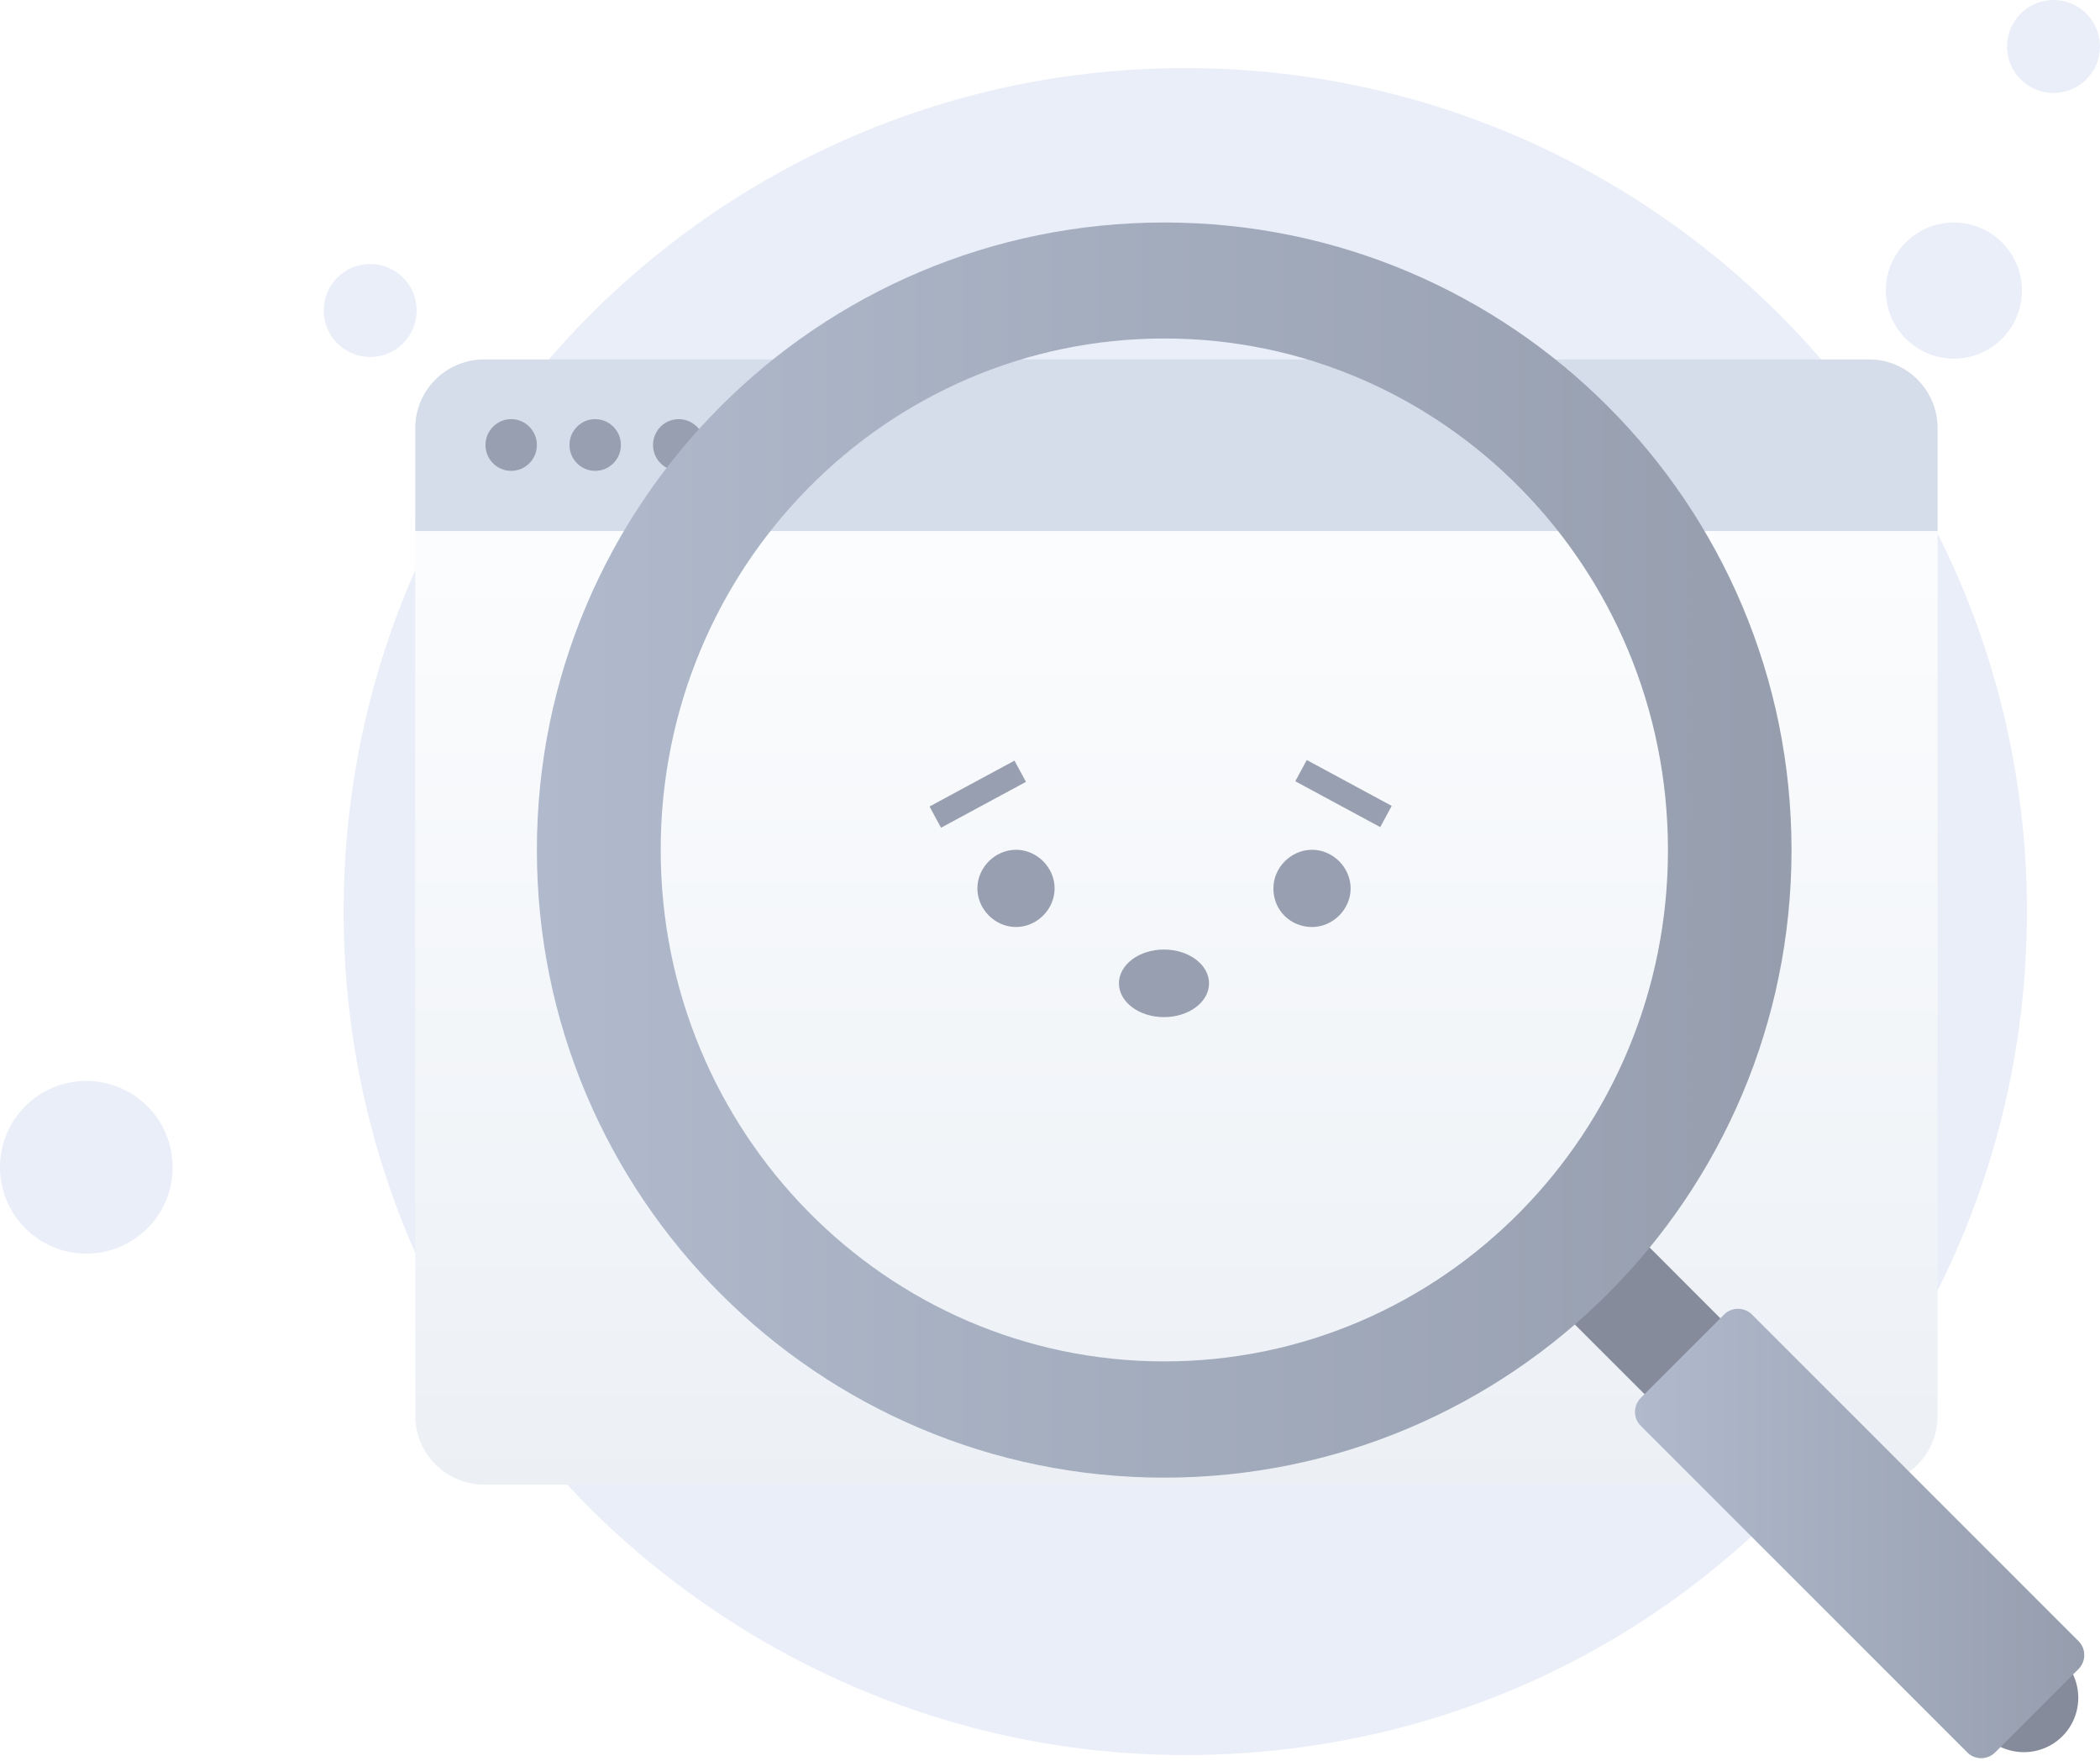 <svg width="340" height="285" viewBox="0 0 340 285" fill="none" xmlns="http://www.w3.org/2000/svg">
<path d="M328.171 147.557C328.171 185.723 312.583 220.126 287.587 244.853C263.128 269.311 229.263 284.094 191.903 284.094C154.812 284.094 120.947 269.043 96.22 244.853C71.224 220.126 55.635 185.723 55.635 147.557C55.635 72.031 116.646 11.02 191.903 11.02C267.16 11.02 328.171 72.3 328.171 147.557Z" fill="#EAEEF9"/>
<path d="M316.344 58.055C322.43 58.055 327.364 53.121 327.364 47.035C327.364 40.949 322.43 36.015 316.344 36.015C310.258 36.015 305.324 40.949 305.324 47.035C305.324 53.121 310.258 58.055 316.344 58.055Z" fill="#EAEEF9"/>
<path d="M332.475 15.051C336.631 15.051 340.001 11.682 340.001 7.526C340.001 3.369 336.631 0 332.475 0C328.319 0 324.949 3.369 324.949 7.526C324.949 11.682 328.319 15.051 332.475 15.051Z" fill="#EAEEF9"/>
<path d="M59.936 57.786C64.092 57.786 67.462 54.417 67.462 50.26C67.462 46.104 64.092 42.735 59.936 42.735C55.779 42.735 52.41 46.104 52.41 50.26C52.41 54.417 55.779 57.786 59.936 57.786Z" fill="#EAEEF9"/>
<path d="M13.976 202.924C21.695 202.924 27.953 196.667 27.953 188.948C27.953 181.229 21.695 174.972 13.976 174.972C6.257 174.972 0 181.229 0 188.948C0 196.667 6.257 202.924 13.976 202.924Z" fill="#EAEEF9"/>
<g filter="url(#filter0_d_1816_539)">
<path d="M313.706 69.297V218.211C313.706 224.409 308.745 229.319 302.663 229.319H78.358C72.276 229.319 67.234 224.328 67.234 218.211V69.297C67.234 63.18 72.196 58.189 78.358 58.189H302.663C308.745 58.189 313.706 63.18 313.706 69.297Z" fill="url(#paint0_linear_1816_539)"/>
</g>
<path d="M164.496 150.058C167.882 150.058 170.747 147.193 170.747 143.807C170.747 140.42 167.882 137.555 164.496 137.555C161.109 137.555 158.244 140.42 158.244 143.807C158.244 147.193 161.109 150.058 164.496 150.058Z" fill="#989FB0"/>
<path d="M212.421 150.058C215.808 150.058 218.673 147.193 218.673 143.807C218.673 140.42 215.808 137.555 212.421 137.555C209.035 137.555 206.17 140.42 206.17 143.807C206.17 147.453 209.035 150.058 212.421 150.058Z" fill="#989FB0"/>
<path d="M164.25 123.124L150.498 130.549L152.354 133.987L166.106 126.562L164.25 123.124Z" fill="#989FB0"/>
<path d="M211.571 123.025L209.715 126.464L223.468 133.887L225.324 130.449L211.571 123.025Z" fill="#989FB0"/>
<path d="M188.455 164.645C192.484 164.645 195.749 162.196 195.749 159.174C195.749 156.153 192.484 153.704 188.455 153.704C184.427 153.704 181.162 156.153 181.162 159.174C181.162 162.196 184.427 164.645 188.455 164.645Z" fill="#989FB0"/>
<path d="M313.706 69.297V85.959H67.234V69.297C67.234 63.18 72.196 58.189 78.358 58.189H302.663C308.745 58.189 313.706 63.18 313.706 69.297Z" fill="#D5DDEA"/>
<path d="M82.763 76.219C85.061 76.219 86.924 74.345 86.924 72.034C86.924 69.722 85.061 67.848 82.763 67.848C80.465 67.848 78.602 69.722 78.602 72.034C78.602 74.345 80.465 76.219 82.763 76.219Z" fill="#989FB0"/>
<path d="M96.362 76.219C98.661 76.219 100.524 74.345 100.524 72.034C100.524 69.722 98.661 67.848 96.362 67.848C94.064 67.848 92.201 69.722 92.201 72.034C92.201 74.345 94.064 76.219 96.362 76.219Z" fill="#989FB0"/>
<path d="M109.89 76.219C112.188 76.219 114.051 74.345 114.051 72.034C114.051 69.722 112.188 67.848 109.89 67.848C107.592 67.848 105.729 69.722 105.729 72.034C105.729 74.345 107.592 76.219 109.89 76.219Z" fill="#989FB0"/>
<path d="M302.815 262.202L249.203 208.633L261.494 196.342L315.063 249.954L302.815 262.202Z" fill="#858B9B"/>
<path d="M321.448 281.05L280.338 239.941C276.905 236.508 276.905 230.914 280.338 227.481C283.771 224.048 289.365 224.048 292.798 227.481L333.908 268.59C337.34 272.023 337.34 277.617 333.908 281.05C330.475 284.483 324.881 284.483 321.448 281.05Z" fill="#858B9B"/>
<path d="M318.522 283.678L265.631 230.787C264.402 229.558 264.402 227.566 265.631 226.294L279.15 212.775C280.379 211.546 282.371 211.546 283.643 212.775L336.534 265.666C337.763 266.895 337.763 268.887 336.534 270.158L323.014 283.678C321.743 284.907 319.751 284.907 318.522 283.678Z" fill="url(#paint1_linear_1816_539)"/>
<path d="M188.511 36.016C132.398 36.016 86.924 81.49 86.924 137.602C86.924 193.672 132.398 239.189 188.468 239.189C244.58 239.189 290.055 193.714 290.055 137.602C290.055 81.49 244.58 36.016 188.511 36.016ZM188.511 220.372C143.46 220.372 106.97 183.289 106.97 137.56C106.97 91.831 143.46 54.79 188.511 54.79C233.561 54.79 270.051 91.873 270.051 137.602C270.051 183.331 233.519 220.372 188.511 220.372Z" fill="url(#paint2_linear_1816_539)"/>
<defs>
<filter id="filter0_d_1816_539" x="45.234" y="47.189" width="290.473" height="215.13" filterUnits="userSpaceOnUse" color-interpolation-filters="sRGB">
<feFlood flood-opacity="0" result="BackgroundImageFix"/>
<feColorMatrix in="SourceAlpha" type="matrix" values="0 0 0 0 0 0 0 0 0 0 0 0 0 0 0 0 0 0 127 0" result="hardAlpha"/>
<feOffset dy="11"/>
<feGaussianBlur stdDeviation="11"/>
<feColorMatrix type="matrix" values="0 0 0 0 0.398 0 0 0 0 0.477 0 0 0 0 0.575 0 0 0 0.27 0"/>
<feBlend mode="normal" in2="BackgroundImageFix" result="effect1_dropShadow_1816_539"/>
<feBlend mode="normal" in="SourceGraphic" in2="effect1_dropShadow_1816_539" result="shape"/>
</filter>
<linearGradient id="paint0_linear_1816_539" x1="190.39" y1="54.231" x2="190.39" y2="231.164" gradientUnits="userSpaceOnUse">
<stop stop-color="#FDFEFF"/>
<stop offset="0.996" stop-color="#ECF0F5"/>
</linearGradient>
<linearGradient id="paint1_linear_1816_539" x1="264.676" y1="248.234" x2="337.469" y2="248.234" gradientUnits="userSpaceOnUse">
<stop stop-color="#B0BACC"/>
<stop offset="1" stop-color="#969EAE"/>
</linearGradient>
<linearGradient id="paint2_linear_1816_539" x1="86.831" y1="137.624" x2="290.092" y2="137.624" gradientUnits="userSpaceOnUse">
<stop stop-color="#B0BACC"/>
<stop offset="1" stop-color="#969EAE"/>
</linearGradient>
</defs>
</svg>
